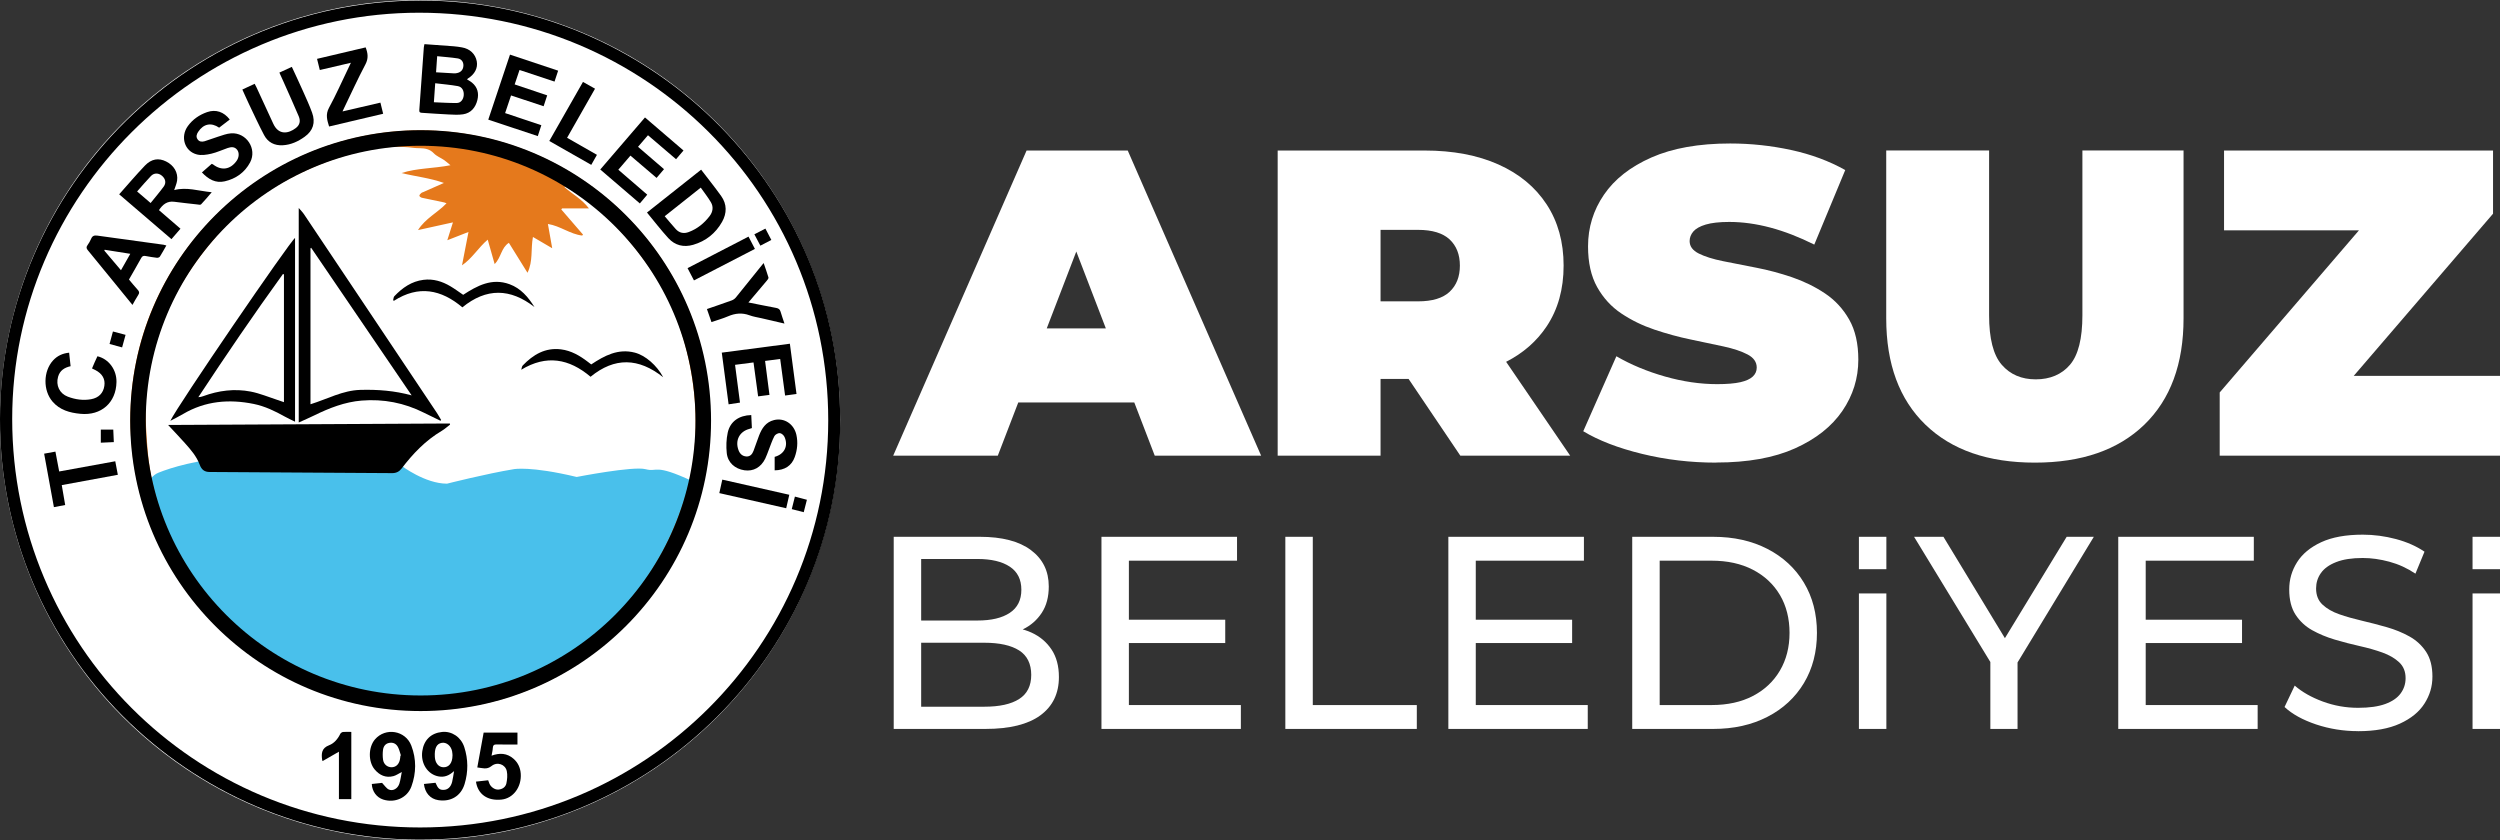 <?xml version="1.0" encoding="UTF-8"?>
<svg id="katman_2" data-name="katman 2" xmlns="http://www.w3.org/2000/svg" viewBox="0 0 678.46 228.01">
  <rect x="0" y="0" width="678.46" height="228.01" fill="#333333" stroke="none"/>
  <defs>
    <style>
      .cls-1 {
        fill: #e5791c;
      }

      .cls-1, .cls-2, .cls-3, .cls-4 {
        stroke-width: 0px;
      }

      .cls-3 {
        fill: #fff;
      }

      .cls-4 {
        fill: #49c0eb;
      }
    </style>
  </defs>
  <g id="katman_1" data-name="katman 1">
    <g>
      <path class="cls-2" d="m218.35,138.96c-1.15-.27-2.16-.51-3.27-.76.26-1.16.5-2.23.76-3.38,1.1.25,2.11.48,3.26.74-.25,1.14-.49,2.21-.75,3.41Z"/>
      <g>
        <circle class="cls-3" cx="114" cy="114" r="114"/>
        <path class="cls-4" d="m188.32,131.44c-.03-.25-.21-.47-.46-.54l-.02-.02v-.33c-10.41-4.85-9.3-2.33-12.64-3.22-3.34-.89-18.7,2.11-18.7,2.11-12.64-3.03-17.09-2.11-17.09-2.11-7.48,1.23-18.1,3.93-18.1,3.93-5.96,0-12.33-4.85-12.33-4.85-39.17-6.45-59.07-.9-65.97,1.87-.87.35-1.59.94-2.09,1.69-.12.05-.24.09-.37.12-.32.1-.49.44-.4.76.05.16.09.32.14.47-.11.39-.17.8-.17,1.22v2.26h1.19c.54,1.84,1.1,3.67,1.75,5.47,3.57,9.91,9.4,18.4,16.47,26.12,4.45,4.85,9.6,8.79,15.2,12.21,7.13,4.35,14.78,7.49,22.92,9.33,8.2,1.85,16.49,2.27,24.86,1.4,7.65-.8,15.02-2.7,22.09-5.65,9.43-3.93,17.63-9.72,24.67-17.11,5.24-5.5,9.58-11.66,13.02-18.45,2.18-4.29,3.97-8.72,5.35-13.32h.2v-.69c.17-.59.34-1.19.49-1.78.07-.27.03-.58-.01-.88Z"/>
        <path class="cls-2" d="m228.01,114.07c.24,62.33-50.92,114.02-114.43,113.79C51.02,227.63-.11,176.64,0,113.69.11,51.06,51.96-1.48,117.19.19c60.75,1.56,111.02,51.59,110.81,113.88Zm-113.98,110.49c61.12-.02,110.71-49.47,110.74-110.44.03-61.24-49.54-110.66-111.01-110.67C53.05,3.44,3.32,53.08,3.31,113.68c0,61.34,49.47,110.89,110.71,110.88Z"/>
        <path class="cls-1" d="m192.72,114.41c.52,38.11-31.38,78.44-78.36,78.32-43.8-.11-78.87-35.15-78.96-78.95-.09-44.36,37.03-78.66,79.12-78.41,41.89.25,78.35,33.93,78.2,79.04ZM122.26,44.85c-.71-.58-1.19-1.04-1.73-1.41-.93-.63-2.05-1.05-2.8-1.84-1.08-1.13-2.34-1.35-3.74-1.38-.58-.01-1.16-.01-1.73-.09-3.85-.51-7.65-.31-11.47.4-6.9,1.29-13.46,3.59-19.74,6.67-8.59,4.2-16.21,9.72-22.45,17.02-5.71,6.69-10.67,13.85-13.88,22.11-2.65,6.81-4.5,13.81-5.04,21.13-.37,5.01,0,9.99.41,14.98.52,6.25,1.94,12.28,4.09,18.14,4.23,11.55,11.21,21.28,20.19,29.54,7.6,7,16.54,11.88,26.33,15.17,10.6,3.56,21.48,4.56,32.56,3.2,8.57-1.05,16.77-3.46,24.51-7.32,9.17-4.57,16.96-10.9,23.49-18.76,5.21-6.28,9.28-13.25,12.3-20.82,1.82-4.56,3.32-9.23,4.15-14.05,1.38-7.97,1.44-15.99.27-24-1.61-11-5.1-21.34-11.46-30.56-5.39-7.82-11.68-14.79-19.53-20.25-1.16-.81-2.43-1.47-3.64-2.2-.05.09-.11.17-.16.26,2.13,1.88,4.72,3.24,6.64,5.77h-7.28c-.08.09-.15.19-.23.28,1.97,2.28,3.93,4.55,5.9,6.83-.08.09-.15.17-.23.26-3.26-.38-5.94-2.61-9.3-3.15.4,2.27.77,4.34,1.17,6.59-1.81-1.06-3.43-2.01-5.23-3.06-.63,3.3.07,6.55-1.48,9.72-1.76-2.83-3.39-5.45-5.05-8.13-2.11,1.34-2.06,3.95-3.86,5.77-.66-2.32-1.25-4.43-1.88-6.63-2.54,2.15-4.16,5.03-6.98,6.97.6-3.1,1.16-5.98,1.76-9.06-1.98.78-3.74,1.46-5.75,2.25.53-1.66.99-3.14,1.53-4.85-3.27.72-6.26,1.38-9.48,2.09,2.03-3.2,5.31-4.71,7.74-7.27-.32-.12-.47-.2-.62-.23-2.02-.42-4.05-.82-6.07-1.27-.27-.06-.67-.36-.68-.55,0-.25.3-.53.53-.75.14-.13.37-.17.55-.25,1.76-.78,3.52-1.55,5.58-2.47-3.92-1.39-7.77-1.75-11.5-2.69,4.21-1.37,8.67-1.21,13.29-2.12Z"/>
        <path class="cls-2" d="m115.19,11.98c2.67.19,5.31.37,7.95.58.74.06,1.49.17,2.22.3,2.17.37,3.66,1.79,4.03,3.79.33,1.8-.55,3.51-2.41,4.66-.08.05-.15.13-.25.22.46.3.93.54,1.34.87,1.54,1.26,1.94,2.92,1.48,4.77-.51,2.03-1.74,3.52-3.88,3.85-1.29.2-2.64.1-3.96.04-2.38-.11-4.76-.29-7.13-.44-.48-.03-.84-.07-.79-.74.43-5.66.82-11.33,1.23-17,.02-.26.1-.52.17-.9Zm2.55,15.77c2.18.08,4.22.23,6.24.2,1.07-.01,1.77-.95,1.87-2.08.1-1.25-.44-2.29-1.6-2.5-1.99-.36-4.02-.52-6.14-.78-.12,1.76-.24,3.34-.36,5.16Zm.59-8.13c1.76.1,3.35.2,4.93.29.23.01.47-.02.71-.07,1.1-.19,1.75-.93,1.79-2.02.04-.97-.49-1.8-1.54-1.97-1.82-.28-3.67-.4-5.58-.6-.1,1.52-.2,2.87-.3,4.36Z"/>
        <path class="cls-2" d="m32.35,52.73c2.39-2.69,4.61-5.31,6.98-7.79,1.79-1.86,3.72-2.13,5.75-1.12,2.12,1.05,3.3,3.03,2.98,5.2-.12.85-.51,1.67-.79,2.57,3.36-.91,6.61.24,10.19.58-1.04,1.21-1.93,2.29-2.9,3.3-.18.18-.71.05-1.07.01-2.06-.23-4.12-.45-6.18-.72-1.93-.26-3.15.72-4.17,2.27,1.94,1.67,3.86,3.33,5.84,5.04-.83.96-1.6,1.85-2.45,2.83-4.71-4.04-9.38-8.04-14.18-12.16Zm8.53,2.36c1.22-1.52,2.44-2.94,3.54-4.44.76-1.04.49-2.16-.5-2.98-.92-.76-2.1-.79-2.95.09-1.29,1.34-2.49,2.77-3.76,4.2,1.26,1.07,2.41,2.06,3.67,3.14Z"/>
        <path class="cls-2" d="m190.28,46.05c1.86,2.44,3.71,4.74,5.43,7.14,1.61,2.24,1.56,4.69.25,7.02-1.76,3.11-4.4,5.23-7.86,6.23-2.58.74-4.92.16-6.72-1.81-2.01-2.2-3.83-4.57-5.8-6.95,4.92-3.89,9.73-7.71,14.7-11.64Zm-.11,4.87c-3.32,2.64-6.5,5.16-9.78,7.76,1.06,1.23,2,2.39,3,3.49.97,1.07,2.19,1.31,3.53.8,2.33-.87,4.18-2.39,5.67-4.34.86-1.13,1.08-2.49.34-3.74-.8-1.36-1.8-2.61-2.75-3.97Z"/>
        <path class="cls-2" d="m175.03,31.87c3.52,3.02,6.95,5.96,10.46,8.97-.68.8-1.31,1.54-2.02,2.37-2.54-2.17-5.04-4.31-7.62-6.51-.89,1.04-1.75,2.04-2.7,3.14,2.34,2.01,4.65,4,7.05,6.07-.67.78-1.32,1.54-2.02,2.37-2.39-2.04-4.71-4.03-7.09-6.05-1.1,1.28-2.16,2.51-3.29,3.83,2.62,2.26,5.19,4.47,7.85,6.77-.65.77-1.3,1.54-2.01,2.38-3.57-3.06-7.11-6.09-10.74-9.21,4.04-4.7,8.04-9.36,12.14-14.13Z"/>
        <path class="cls-2" d="m138.4,14.82c4.42,1.47,8.69,2.9,13.07,4.36-.34,1.02-.64,1.94-.98,2.96-3.2-1.06-6.31-2.09-9.5-3.15-.43,1.28-.85,2.53-1.32,3.92,2.94.99,5.85,1.97,8.83,2.97-.32.98-.63,1.91-.97,2.95-2.94-.97-5.83-1.93-8.84-2.93-.53,1.59-1.05,3.14-1.61,4.79,3.31,1.11,6.52,2.18,9.83,3.29-.32.97-.61,1.89-.96,2.96-4.49-1.49-8.92-2.96-13.44-4.47,1.97-5.9,3.91-11.72,5.9-17.66Z"/>
        <path class="cls-2" d="m195.89,95.7c6.21-.82,12.27-1.61,18.47-2.42.61,4.58,1.2,9.04,1.8,13.64-1.02.14-1.98.27-3.1.42-.45-3.33-.88-6.57-1.33-9.92-1.39.18-2.69.35-4.1.53.4,3.1.79,6.11,1.19,9.22-1.03.13-2,.26-3.08.4-.42-3.08-.82-6.1-1.25-9.21-1.71.22-3.31.43-5.01.65.45,3.45.88,6.78,1.34,10.25-1,.15-1.98.3-3.09.47-.62-4.69-1.23-9.3-1.85-14.03Z"/>
        <path class="cls-2" d="m210.24,123.98c2.64-.71,3.75-2.98,2.67-5.39-.21-.47-.82-1.02-1.29-1.05-.47-.04-1.23.38-1.46.81-.63,1.19-1.04,2.5-1.54,3.76-.31.79-.58,1.6-.95,2.36-1.16,2.37-3.21,3.5-5.62,3.16-2.58-.37-4.55-2.08-4.82-4.67-.19-1.82-.13-3.75.26-5.54.66-3.04,3.07-4.7,6.39-4.78.06,1.17.11,2.34.17,3.53-.26.08-.45.16-.64.21-2.71.7-3.97,3.11-3,5.76.35.96.99,1.63,2.06,1.73,1.11.1,1.68-.62,2.03-1.53.52-1.36.96-2.76,1.49-4.12.76-1.96,1.82-3.67,4.06-4.22,2.78-.69,5.42,1.05,6.08,4.01.45,2.05.25,4.07-.45,6.03-.84,2.35-2.71,3.57-5.45,3.6v-3.65Z"/>
        <path class="cls-2" d="m54.79,46.8c.95-.83,1.81-1.59,2.67-2.34.16.07.27.09.34.15,2.3,1.79,4.73,1.43,6.42-.97.67-.94.74-2.19.16-2.96-.71-.93-1.65-.82-2.6-.51-1.48.5-2.91,1.19-4.43,1.54-1.26.29-2.68.52-3.89.21-3.39-.85-4.59-4.8-2.48-7.71,1.32-1.82,3.11-3.04,5.21-3.78,2.37-.83,4.57-.08,6.16,2.01-.97.74-1.93,1.48-2.88,2.21-2.16-1.49-4.26-1.05-5.69,1.13-.42.64-.64,1.3-.18,2,.47.72,1.22.75,1.92.55,1.2-.35,2.37-.85,3.57-1.21,1.2-.37,2.4-.86,3.63-.94,4.15-.27,7.1,4.21,5.16,7.88-1.45,2.75-3.89,4.46-6.9,5.15-2.47.57-4.43-.56-6.18-2.41Z"/>
        <path class="cls-2" d="m45.14,66.63c-.62,1.08-1.15,2.07-1.75,3.01-.13.2-.54.35-.8.32-1.05-.12-2.09-.3-3.12-.49-.54-.1-.87.04-1.15.55-1.07,1.94-2.18,3.85-3.32,5.84.78.92,1.54,1.88,2.36,2.77.43.47.55.83.17,1.4-.56.85-1.03,1.76-1.58,2.72-1.56-1.91-3.06-3.75-4.56-5.6-2.52-3.09-5.02-6.18-7.56-9.25-.37-.45-.48-.81-.11-1.32.39-.55.75-1.14,1.01-1.77.33-.81.85-.98,1.67-.87,6,.85,12,1.66,18,2.48.2.03.39.1.76.2Zm-12.31,6.71c.88-1.55,1.68-2.95,2.53-4.46-2.43-.38-4.69-.74-6.96-1.1l-.09.23c1.46,1.72,2.92,3.44,4.52,5.33Z"/>
        <path class="cls-2" d="m75.8,19.71c1.18-.54,2.25-1.03,3.4-1.56,1.02,2.21,2.04,4.36,3,6.52.87,1.96,1.77,3.9,2.5,5.91.97,2.68.27,4.91-2.04,6.55-1.76,1.26-3.7,2.17-5.91,2.29-2.25.13-4.04-.79-5.08-2.76-1.46-2.76-2.76-5.61-4.11-8.43-.6-1.25-1.15-2.53-1.79-3.93,1.1-.51,2.16-1.01,3.34-1.56.19.36.36.67.51.99,1.51,3.27,3.04,6.54,4.53,9.82,1.47,3.23,4.15,2.72,6.12,1.21,1.06-.81,1.36-1.87.8-3.2-1.32-3.13-2.73-6.22-4.11-9.33-.36-.8-.73-1.6-1.15-2.54Z"/>
        <path class="cls-2" d="m95.24,17.03c-2.96.69-5.66,1.32-8.45,1.97-.24-.99-.48-1.94-.75-3.03,4.44-1.05,8.82-2.08,13.19-3.11.62,1.6.8,2.99-.06,4.61-2.05,3.87-3.86,7.86-5.77,11.81-.12.24-.23.48-.45.96,3.52-.82,6.86-1.59,10.29-2.39.25,1.01.48,1.95.74,3.02-4.93,1.16-9.77,2.31-14.67,3.46-.53-1.72-1.02-3.25-.03-5.07,1.91-3.52,3.53-7.19,5.27-10.8.19-.39.38-.79.68-1.43Z"/>
        <path class="cls-2" d="m18.76,95.72c.14,1.26.27,2.43.4,3.66-1.66.37-2.92,1.16-3.4,2.87-.65,2.31.37,4.54,2.64,5.4,2.03.77,4.15,1.08,6.32.69,2.06-.38,3.31-1.64,3.6-3.62.28-1.85-.55-3.31-2.43-4.28-.27-.14-.55-.27-.92-.45.24-.56.47-1.11.71-1.66.25-.56.51-1.1.76-1.65,3.09.74,5.23,3.67,5.17,6.99-.1,5.61-4.14,9.19-9.79,8.63-2.87-.28-5.57-1-7.56-3.31-2.61-3.03-2.55-8.23.14-11.18,1.15-1.26,2.59-1.92,4.36-2.1Z"/>
        <path class="cls-2" d="m115.03,212.76c1.07-.11,2.13-.22,3.16-.33.68,1.6,1.13,1.98,2.26,1.93,1.09-.05,1.9-.78,2.25-2.16.22-.87.32-1.76.53-2.96-1.34,1.27-2.65,1.73-4.14,1.48-3-.5-4.97-3.52-4.49-6.86.44-3.05,2.36-4.91,5.37-5.22,2.62-.27,5.12,1.36,6.02,4.09,1.08,3.32,1.1,6.72.09,10.05-.99,3.26-3.77,4.89-7.13,4.37-2.17-.33-3.63-1.95-3.91-4.41Zm7.78-7.73c-.03-.28-.03-.73-.12-1.16-.31-1.49-1.53-2.48-2.77-2.28-1.44.23-2.05,1.47-1.91,3.85.1,1.63.99,2.72,2.27,2.78,1.52.07,2.51-1.12,2.52-3.19Z"/>
        <path class="cls-2" d="m100.9,212.76c1.07-.11,2.08-.22,2.79-.3.71.73,1.16,1.49,1.82,1.8,1.11.52,2.44-.25,2.87-1.59.32-.99.43-2.04.66-3.17-.87.44-1.53.94-2.28,1.13-2.06.54-3.75-.23-5.08-1.81-1.79-2.13-1.73-6.05.08-8.16,2.85-3.32,8.28-2.46,9.87,1.7,1.4,3.64,1.35,7.43.02,11.08-1.13,3.09-4.5,4.55-7.64,3.55-1.79-.57-3.02-2.2-3.11-4.23Zm7.77-7.68s.09-.04.13-.06c-.26-.76-.42-1.56-.79-2.26-.48-.92-1.31-1.35-2.38-1.15-1.05.19-1.57.95-1.69,1.91-.11.86-.11,1.76.01,2.63.17,1.26,1.13,2.05,2.28,2.07,1.12.01,1.96-.69,2.27-1.94.1-.39.12-.8.17-1.2Z"/>
        <path class="cls-2" d="m131.25,198.82h9.18v3.23c-1.88,0-3.75.03-5.61-.02-.74-.02-1.04.21-1.08.96-.03.64-.2,1.27-.34,2.09,2.21-.82,4.2-.7,5.96.83,1.22,1.06,1.84,2.44,1.96,4.02.27,3.63-2.02,6.72-5.19,7.06-3.8.41-6.46-1.42-6.96-4.87,1.08-.12,2.15-.24,3.31-.37.12.33.22.64.35.94.41.94,1.48,1.66,2.42,1.59,1.09-.09,1.96-.66,2.18-1.7.22-1.07.33-2.25.11-3.3-.39-1.85-2.59-2.65-4.15-1.39-1.3,1.05-2.45.53-3.86.38.58-3.15,1.14-6.24,1.72-9.43Z"/>
        <path class="cls-2" d="m203.14,82.09c2.62.52,5.04,1.02,7.48,1.47.63.12,1.03.36,1.21,1.01.3,1.04.67,2.05,1.06,3.24-2.17-.5-4.21-.97-6.24-1.45-1.09-.25-2.22-.41-3.26-.8-2-.74-3.88-.55-5.81.28-1.42.61-2.93,1.03-4.5,1.57-.41-1.19-.81-2.33-1.23-3.54,2.3-.8,4.52-1.54,6.71-2.34.42-.15.84-.44,1.12-.78,2.24-2.74,4.44-5.5,6.66-8.26.25-.31.51-.62.9-1.11.48,1.41.94,2.66,1.31,3.93.06.22-.23.6-.43.84-1.61,1.93-3.24,3.84-5,5.92Z"/>
        <path class="cls-2" d="m16.06,127.95c5.09-.93,10.12-1.84,15.22-2.77.24,1.27.46,2.42.7,3.67-5.07.93-10.06,1.85-15.22,2.8.31,1.79.61,3.54.93,5.4-1.02.19-1.98.37-3.06.58-.89-4.86-1.76-9.65-2.65-14.51,1.09-.2,2.04-.37,3.06-.56.34,1.81.67,3.54,1.02,5.38Z"/>
        <path class="cls-2" d="m153.89,37.39c2.73,1.56,5.38,3.07,8.11,4.63-.52.92-1.01,1.79-1.54,2.72-3.82-2.17-7.57-4.3-11.39-6.48,3.05-5.35,6.07-10.66,9.14-16.03,1.09.62,2.14,1.21,3.27,1.84-2.53,4.45-5.01,8.81-7.58,13.32Z"/>
        <path class="cls-2" d="m87.53,206.55c-.09-.32-.11-.36-.11-.39-.23-1.72-.14-3.14,1.91-3.92,1.34-.51,2.35-1.7,3.01-3.07.12-.24.47-.49.74-.52.7-.07,1.41-.02,2.26-.02v18.25h-3.36v-12.88c-1.55.89-2.93,1.69-4.44,2.55Z"/>
        <path class="cls-2" d="m203.14,64.22c.6,1.15,1.13,2.17,1.73,3.33-5.51,2.85-10.95,5.66-16.54,8.55-.58-1.11-1.14-2.18-1.74-3.33,5.52-2.86,10.98-5.68,16.55-8.56Z"/>
        <path class="cls-2" d="m214.2,134.27c-.3,1.3-.55,2.41-.84,3.66-6.05-1.37-12.05-2.73-18.15-4.11.28-1.26.53-2.4.81-3.66,6.07,1.37,12.07,2.73,18.17,4.11Z"/>
        <path class="cls-2" d="m30.74,116.57c.05,1.09.1,2.19.15,3.41-1.2.05-2.31.1-3.53.16v-3.56h3.38Z"/>
        <path class="cls-2" d="m34.08,90.86c-.32,1.16-.61,2.22-.94,3.42-1.15-.31-2.24-.61-3.41-.93.3-1.11.58-2.14.92-3.39,1.11.29,2.2.58,3.42.91Z"/>
        <path class="cls-2" d="m204.73,63.58c1.07-.55,1.99-1.02,2.99-1.54.54,1.03,1.05,2.01,1.61,3.08-.99.51-1.9.99-2.98,1.55-.53-1.01-1.06-2.01-1.63-3.09Z"/>
        <path class="cls-2" d="m122.14,115.23c-.76.57-1.47,1.23-2.28,1.71-4.39,2.6-7.82,6.2-10.87,10.21-.63.83-1.46,1.25-2.53,1.25-16.53-.11-33.05-.2-49.58-.31-1.41,0-2.2-.66-2.69-1.99-.85-2.28-2.43-4.08-4.02-5.86-1.42-1.59-2.89-3.13-4.55-4.91,25.67-.13,51.06-.27,76.44-.4.03.1.05.2.08.3Z"/>
        <path class="cls-2" d="m119.52,114.18c-1.49-.73-3-1.43-4.48-2.18-5.33-2.68-10.97-3.77-16.91-3.29-4.58.38-8.78,2.03-12.86,4.03-1.3.64-2.63,1.2-4.2,1.92v-58.22c.51.6,1.03,1.11,1.42,1.69,7.42,11.08,14.83,22.16,22.25,33.25,4.61,6.9,9.23,13.79,13.84,20.7.41.61.76,1.27,1.14,1.9-.06.07-.13.14-.19.21Zm-7.81-6.89c-9.09-13.35-18.19-26.71-27.28-40.06-.06.06-.12.11-.17.17v42.31c4.61-1.43,8.74-3.77,13.54-3.9,4.69-.13,9.3.22,13.91,1.49Z"/>
        <path class="cls-2" d="m46.23,114.21c1.89-4.06,32.51-48.78,33.84-49.63v49.86c-.91-.45-1.85-.87-2.75-1.37-2.68-1.5-5.43-2.83-8.47-3.45-6.7-1.36-13.13-.81-19.14,2.72-1.14.67-2.32,1.25-3.48,1.87Zm30.83-39.75c-.09-.03-.18-.06-.27-.1-7.92,10.95-15.52,22.12-22.97,33.43.49-.02.91-.12,1.31-.27,4.2-1.55,8.54-2.1,12.92-1.25,2.47.48,4.84,1.49,7.25,2.27.59.19,1.17.4,1.76.6v-34.69Z"/>
        <path class="cls-2" d="m106.69,81.46c.11-.36.1-.83.33-1.07,2.18-2.29,4.68-4.05,7.92-4.45,2.65-.33,5.06.42,7.3,1.75,1.17.69,2.26,1.51,3.46,2.32,3.79-2.46,7.77-4.64,12.58-2.88,3.06,1.12,5.07,3.49,6.77,6.2-6.55-5.11-13.05-5.25-19.57.08-5.77-4.88-11.91-6.06-18.58-1.77-.07-.06-.14-.11-.21-.17Z"/>
        <path class="cls-2" d="m141.46,100.34c.13-.39.15-.88.4-1.15,2.83-2.94,6.09-4.91,10.38-4.38,2.79.35,5.12,1.72,7.31,3.4.3.23.59.45.9.69,3.6-2.39,7.31-4.38,11.83-3.2,2.88.75,5.99,3.46,7.7,6.68-6.66-5.3-13.18-5.48-19.71-.13-5.81-4.92-11.99-6.06-18.82-1.9Z"/>
        <path class="cls-2" d="m114.15,35.33c-43.53,0-78.82,35.29-78.82,78.82s35.29,78.82,78.82,78.82,78.82-35.29,78.82-78.82-35.29-78.82-78.82-78.82Zm0,153.41c-41.19,0-74.59-33.39-74.59-74.59S72.95,39.56,114.15,39.56s74.59,33.39,74.59,74.59-33.39,74.59-74.59,74.59Z"/>
        <path class="cls-2" d="m215.73,134.77c1.16.3,2.17.57,3.25.86-.29,1.12-.56,2.19-.86,3.37-1.08-.28-2.08-.53-3.25-.83.28-1.11.55-2.2.85-3.39Z"/>
      </g>
    </g>
    <g>
      <path class="cls-3" d="m313.38,123.66h28.87l-36.2-82.81h-27.45l-36.2,82.81h28.39l5.55-14.43h31.49l5.55,14.43Zm-29.31-34.54l8.02-20.86,8.02,20.86h-16.03Z"/>
      <path class="cls-3" d="m396.31,123.66h29.81l-17.38-25.47c4.64-2.37,8.31-5.58,10.99-9.61,3.08-4.61,4.61-10.11,4.61-16.5s-1.54-11.93-4.61-16.62c-3.08-4.69-7.43-8.3-13.07-10.82-5.64-2.52-12.32-3.79-20.05-3.79h-39.87v82.81h27.92v-20.82h7.61l14.04,20.82Zm-2.9-58.68c1.85,1.74,2.78,4.1,2.78,7.1s-.93,5.36-2.78,7.1c-1.85,1.74-4.71,2.6-8.58,2.6h-10.17v-19.4h10.17c3.86,0,6.72.87,8.58,2.6Z"/>
      <path class="cls-3" d="m465.75,125.55c-6.94,0-13.65-.79-20.11-2.37-6.47-1.58-11.79-3.63-15.97-6.15l8.99-20.35c3.94,2.29,8.34,4.12,13.19,5.5,4.85,1.38,9.56,2.07,14.14,2.07,2.68,0,4.79-.18,6.33-.53,1.54-.35,2.66-.87,3.37-1.54.71-.67,1.06-1.48,1.06-2.43,0-1.5-.83-2.68-2.48-3.55-1.66-.87-3.84-1.6-6.57-2.19-2.72-.59-5.7-1.22-8.93-1.89-3.23-.67-6.49-1.56-9.76-2.66-3.27-1.1-6.27-2.56-8.99-4.38-2.72-1.81-4.91-4.2-6.57-7.16s-2.48-6.64-2.48-11.06c0-5.13,1.44-9.8,4.32-14.02,2.88-4.22,7.18-7.59,12.9-10.11,5.72-2.52,12.84-3.79,21.35-3.79,5.6,0,11.12.59,16.56,1.77,5.44,1.18,10.33,3,14.67,5.44l-8.4,20.23c-4.1-2.05-8.07-3.59-11.89-4.61-3.83-1.02-7.55-1.54-11.18-1.54-2.68,0-4.81.24-6.39.71-1.58.47-2.7,1.11-3.37,1.89-.67.79-1,1.66-1,2.6,0,1.42.83,2.54,2.48,3.37s3.84,1.52,6.57,2.07c2.72.55,5.72,1.14,8.99,1.77,3.27.63,6.52,1.5,9.76,2.6,3.23,1.11,6.21,2.56,8.93,4.38,2.72,1.82,4.91,4.18,6.57,7.1,1.66,2.92,2.48,6.55,2.48,10.88,0,5.05-1.44,9.68-4.32,13.9-2.88,4.22-7.16,7.61-12.84,10.17-5.68,2.56-12.82,3.85-21.41,3.85Z"/>
      <path class="cls-3" d="m552.23,125.55c-12.7,0-22.59-3.43-29.69-10.29-7.1-6.86-10.65-16.48-10.65-28.87v-45.55h27.92v44.72c0,6.31,1.14,10.79,3.43,13.43,2.29,2.64,5.36,3.96,9.23,3.96s7.04-1.32,9.29-3.96c2.25-2.64,3.37-7.12,3.37-13.43v-44.72h27.45v45.55c0,12.38-3.55,22-10.65,28.87-7.1,6.86-17,10.29-29.69,10.29Z"/>
      <polygon class="cls-3" points="638.76 102.01 676.57 58 676.57 40.85 603.57 40.85 603.57 62.5 640.19 62.5 602.39 106.51 602.39 123.66 678.46 123.66 678.46 102.01 638.76 102.01"/>
    </g>
    <g>
      <path class="cls-3" d="m242.54,197.82v-52.14h23.39c6.01,0,10.63,1.2,13.85,3.61,3.23,2.41,4.84,5.7,4.84,9.87,0,2.83-.63,5.21-1.9,7.15-1.27,1.94-2.97,3.43-5.1,4.47-2.14,1.04-4.44,1.56-6.93,1.56l1.34-2.23c2.98,0,5.61.52,7.89,1.56,2.28,1.04,4.1,2.57,5.44,4.58,1.34,2.01,2.01,4.51,2.01,7.49,0,4.47-1.68,7.93-5.03,10.39-3.35,2.46-8.33,3.69-14.93,3.69h-24.88Zm7.45-6.03h17.13c4.12,0,7.27-.69,9.46-2.09,2.18-1.39,3.28-3.58,3.28-6.55s-1.09-5.24-3.28-6.63c-2.19-1.39-5.34-2.09-9.46-2.09h-17.8v-6.03h15.94c3.77,0,6.7-.69,8.79-2.09,2.09-1.39,3.13-3.47,3.13-6.26s-1.04-4.87-3.13-6.26c-2.09-1.39-5.02-2.09-8.79-2.09h-15.27v40.07Z"/>
      <polygon class="cls-3" points="306.36 191.34 306.36 174.51 332.51 174.51 332.51 168.18 306.36 168.18 306.36 152.16 335.71 152.16 335.71 145.68 298.92 145.68 298.92 197.82 336.75 197.82 336.75 191.34 306.36 191.34"/>
      <path class="cls-3" d="m348.82,197.82v-52.14h7.45v45.66h28.23v6.48h-35.68Z"/>
      <polygon class="cls-3" points="400.5 191.34 400.5 174.51 426.65 174.51 426.65 168.18 400.5 168.18 400.5 152.16 429.85 152.16 429.85 145.68 393.06 145.68 393.06 197.82 430.89 197.82 430.89 191.34 400.5 191.34"/>
      <path class="cls-3" d="m442.96,197.82v-52.14h21.97c5.56,0,10.46,1.09,14.71,3.28,4.25,2.19,7.55,5.24,9.91,9.16,2.36,3.92,3.54,8.47,3.54,13.63s-1.18,9.71-3.54,13.63c-2.36,3.92-5.66,6.98-9.91,9.16-4.25,2.19-9.15,3.28-14.71,3.28h-21.97Zm7.45-6.48h14.08c4.32,0,8.06-.82,11.21-2.46s5.6-3.93,7.34-6.89c1.74-2.95,2.61-6.37,2.61-10.24s-.87-7.35-2.61-10.28c-1.74-2.93-4.18-5.21-7.34-6.85s-6.89-2.46-11.21-2.46h-14.08v39.18Z"/>
      <path class="cls-3" d="m504.48,197.82v-36.77h7.45v36.77h-7.45Zm0-43.35v-8.79h7.45v8.79h-7.45Z"/>
      <path class="cls-3" d="m671.01,197.82v-36.77h7.45v36.77h-7.45Zm0-43.35v-8.79h7.45v8.79h-7.45Z"/>
      <polygon class="cls-3" points="568.23 145.68 560.86 145.68 544.1 173.19 527.42 145.68 519.45 145.68 540.15 179.66 540.15 197.82 547.53 197.82 547.53 179.78 568.23 145.68"/>
      <polygon class="cls-3" points="582.31 191.34 582.31 174.51 608.45 174.51 608.45 168.18 582.31 168.18 582.31 152.16 611.65 152.16 611.65 145.68 574.86 145.68 574.86 197.82 612.69 197.82 612.69 191.34 582.31 191.34"/>
      <path class="cls-3" d="m639.95,198.42c-3.97,0-7.77-.61-11.4-1.82-3.62-1.22-6.48-2.79-8.56-4.73l2.76-5.81c1.99,1.74,4.52,3.18,7.6,4.32,3.08,1.14,6.28,1.71,9.61,1.71,3.03,0,5.49-.35,7.37-1.04,1.89-.69,3.28-1.65,4.17-2.87.89-1.22,1.34-2.59,1.34-4.13,0-1.79-.58-3.23-1.75-4.32-1.17-1.09-2.68-1.97-4.54-2.64-1.86-.67-3.91-1.25-6.15-1.75-2.23-.5-4.48-1.08-6.74-1.75-2.26-.67-4.32-1.53-6.18-2.57-1.86-1.04-3.36-2.45-4.51-4.21-1.14-1.76-1.71-4.03-1.71-6.81s.71-5.15,2.12-7.41c1.42-2.26,3.6-4.07,6.55-5.44,2.95-1.37,6.72-2.05,11.28-2.05,3.03,0,6.03.4,9.01,1.19,2.98.8,5.56,1.94,7.75,3.43l-2.46,5.96c-2.23-1.49-4.59-2.57-7.08-3.24-2.48-.67-4.89-1.01-7.22-1.01-2.93,0-5.34.37-7.23,1.12-1.89.74-3.26,1.74-4.13,2.98-.87,1.24-1.3,2.63-1.3,4.17,0,1.84.58,3.3,1.75,4.39,1.17,1.09,2.68,1.96,4.54,2.61,1.86.65,3.91,1.23,6.14,1.75,2.24.52,4.48,1.11,6.74,1.75,2.26.65,4.32,1.49,6.18,2.53s3.36,2.43,4.51,4.17c1.14,1.74,1.71,3.97,1.71,6.7s-.72,5.08-2.16,7.34c-1.44,2.26-3.66,4.07-6.67,5.44-3,1.37-6.79,2.05-11.36,2.05Z"/>
    </g>
  </g>
</svg>